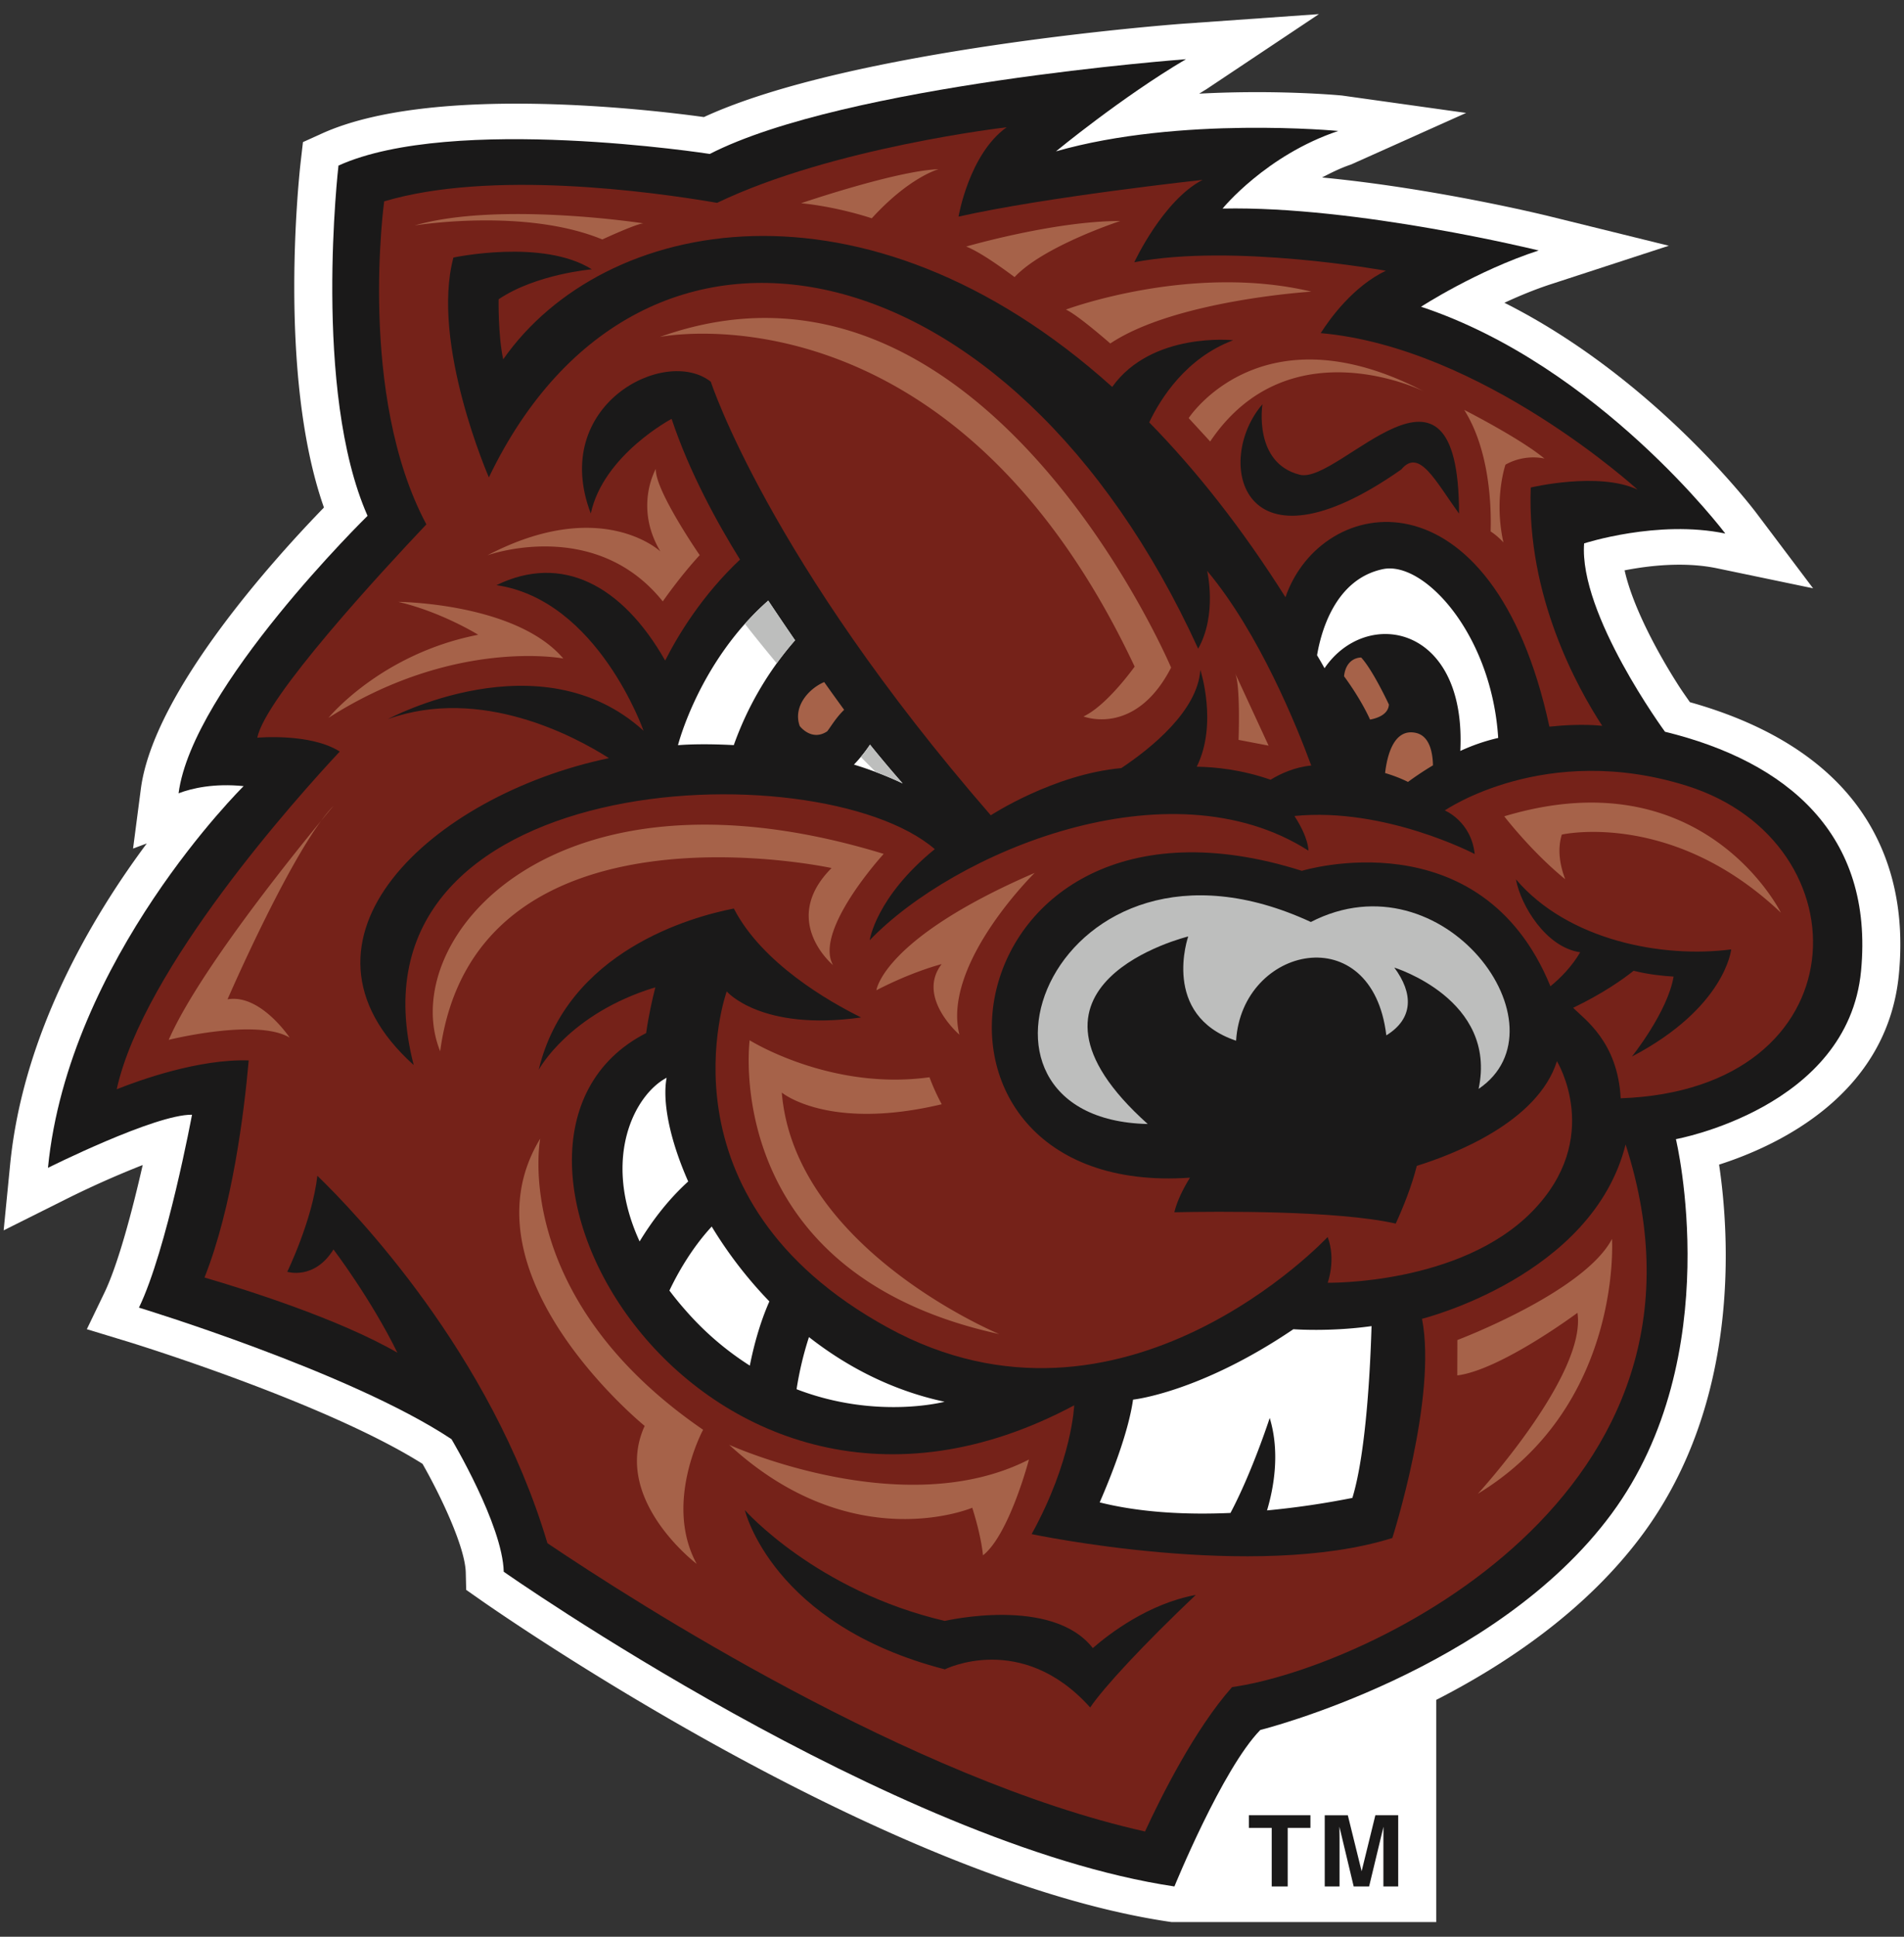 <svg width="120" height="122" viewBox="0 0 120 122" xmlns="http://www.w3.org/2000/svg"><rect x="0" y="0" width="120" height="122" fill="#333333" stroke="none"/><g fill="none" fill-rule="evenodd"><path d="M117.548 51.48c-2.16-3.37-5.926-5.815-11.041-7.248-.233-.334-.459-.65-.706-1.033-1.41-2.198-2.927-5.08-3.41-7.272 1.51-.294 3.748-.56 5.828-.128l6.05 1.26-3.574-4.743c-.298-.396-6.522-8.543-15.88-13.244.91-.42 1.912-.839 2.947-1.175l7.415-2.417-7.592-1.872c-.37-.09-7.176-1.748-14.262-2.428.574-.298 1.159-.594 1.826-.817l7.253-3.249-7.816-1.095c-.261-.026-4.15-.38-9.007-.119.147-.09.294-.185.44-.271l7.107-4.74-8.572.605c-.873.065-20.91 1.602-30.19 5.88-3.362-.464-17.12-2.109-24.074 1.036l-1.196.54-.143 1.237c-.067.571-1.5 13.368 1.465 21.783-2.94 3.024-10.732 11.544-11.54 17.727l-.49 3.756s.558-.209.865-.322C5.803 57.76 1.451 65.069.638 73.36L.23 77.503l3.92-1.959a59.87 59.87 0 0 1 4.844-2.157c-.638 2.802-1.539 6.236-2.42 8.06L5.473 83.73l2.547.774c.127.038 12.425 3.807 18.61 7.707 1.13 1.982 2.684 5.23 2.725 6.848l.026 1.09.932.653c1.02.715 25.167 17.535 43.328 20.245l.188.027h16.689v-13.994c4.497-2.301 9.518-5.694 13.034-10.463 6.16-8.358 5.45-18.848 4.794-23.255 3.682-1.179 10.604-4.386 11.332-11.993.366-3.82-.369-7.147-2.129-9.89" fill="#FFF"/><path fill="#1A1919" d="M78.71 114.347h3.88v.794h-1.433v3.691H80.15v-3.69h-1.44v-.795M85.817 117.873l.865-3.526h1.44v4.485h-.933V115.8l.003-.367.003-.364-.907 3.764h-.971l-.9-3.764c0 .086.001.207.004.364l.003.367v3.033h-.932v-4.485h1.455l.87 3.526"/><path d="M99.84 34.23s4.635-1.509 8.898-.621c0 0-7.962-10.566-19.176-14.287 0 0 3.48-2.262 7.413-3.544 0 0-11.442-2.82-19.922-2.64 0 0 2.73-3.36 7.29-4.888 0 0-9.956-.953-17.79 1.284 0 0 4.135-3.413 8.19-5.804 0 0-21.46 1.59-30.008 5.967 0 0-16.213-2.519-23.402.733 0 0-1.65 14.189 1.832 22.064 0 0-11.04 10.806-11.91 17.476.854-.32 2.232-.638 4.1-.45 0 0-11.04 10.876-12.332 24.045 0 0 6.756-3.38 9.079-3.346 0 0-1.582 8.504-3.344 12.152 0 0 13.296 4.039 19.697 8.285 0 0 3.221 5.39 3.293 8.352 0 0 24.484 17.17 42.27 19.824 0 0 3.015-7.4 5.413-9.857 0 0 14.817-3.687 22.148-13.631 7.33-9.945 4.046-23.587 4.046-23.587s10.841-1.96 11.667-10.587c.825-8.625-4.682-13.202-12.356-15.076 0 0-5.439-7.41-5.096-11.864" fill="#1A1919"/><path d="M82.616 58.078C66.459 50.6 58.899 70.502 72.336 70.804c-9.831-8.805 2.552-11.814 2.552-11.814s-1.745 4.964 3.017 6.567c.364-5.978 8.585-7.788 9.468-.337 1.726-1.062 1.703-2.655.504-4.269 0 0 6.508 2 5.312 7.641 5.754-3.896-2.22-14.809-10.573-10.514" fill="#BDBEBD"/><path d="M100.981 45.72c-1.581-2.42-4.76-8.173-4.506-15.01 0 0 4.27-1.02 6.733.132 0 0-9.792-8.956-19.97-9.858.601-.944 2.06-2.95 4.106-3.93 0 0-9.611-1.74-15.855-.534 0 0 1.807-3.898 4.304-5.189 0 0-9.898 1.076-15.382 2.315 0 0 .666-3.95 3.036-5.629 0 0-10.962 1.262-18.251 4.76-4.209-.721-14.263-2.09-20.983-.093 0 0-1.688 12.205 2.659 20.348-2.795 2.95-10.173 10.926-10.654 13.438 0 0 3.337-.31 5.196.871-2.667 2.853-12.36 13.623-14.059 21.274 1.467-.584 5.183-1.918 8.32-1.817-.291 3.307-1.033 9.257-2.786 13.676 2.6.76 8.454 2.6 12.156 4.734-1.658-3.38-4.027-6.503-4.027-6.503-1.212 1.95-2.914 1.408-2.914 1.408s1.582-3.243 1.897-6.049c2.338 2.257 10.943 11.174 14.5 23.145 5.526 3.722 22.923 14.871 37.664 18.161.986-2.135 3.126-6.441 5.487-9.096 8.43-1.183 31.928-12.103 24.801-34.18-2.088 8.32-12.831 10.98-12.831 10.98.97 4.94-1.87 13.808-1.87 13.808-8.675 2.729-22.733-.245-22.733-.245 2.559-4.638 2.682-8.113 2.682-8.113-23.44 12.516-40.237-16.672-26.979-23.447.16-1.119.394-2.153.582-2.885-5.46 1.658-7.354 5.2-7.354 5.2 1.803-7.487 9.624-9.64 12.3-10.162 1.778 3.442 5.966 5.846 8.02 6.861-6.314.891-8.469-1.64-8.469-1.64s-4.696 13.02 10.132 21.165c14.829 8.143 27.742-5.694 27.742-5.694.544 1.424.002 2.882.002 2.882s8.343.146 12.883-4.483c4.54-4.63 1.566-9.473 1.566-9.473-1.212 3.845-6.547 5.883-8.832 6.592-.326 1.309-.884 2.669-1.328 3.637-3.698-.84-11.315-.77-13.953-.714.177-.735.57-1.508.986-2.178-19.523 1.352-15.389-26.44 7.049-19.33 0 0 11.28-3.45 15.668 7.273.632-.517 1.349-1.239 1.876-2.142-2.157-.31-3.744-2.942-4.05-4.593 3.284 3.851 9.243 4.98 13.567 4.412 0 0-.36 3.66-6.257 6.75 0 0 2.255-2.813 2.626-5.038-.588-.033-1.562-.123-2.518-.367-.68.543-1.926 1.425-3.811 2.334.706.718 2.81 2.135 2.995 5.7 15.244-.547 15.509-16.123 4.17-19.684-8.942-2.807-15.255 1.552-15.255 1.552s1.664.678 1.885 2.745c0 0-5.657-2.969-11.361-2.395.917 1.406.88 2.18.88 2.18-8.797-5.612-22.333.116-27.65 5.645 0 0 .386-2.717 4.102-5.738-7.37-6.35-37.703-5.1-32.84 13.601-8.763-7.869 1.11-16.996 12.305-19.333-2.11-1.347-8.054-4.562-13.928-2.461 0 0 9.607-5.176 16.108.735 0 0-2.884-8.234-9.269-9.171 4.107-2.002 7.918-.021 10.632 4.749.815-1.611 2.329-4.111 4.718-6.36-1.41-2.268-3.189-5.49-4.312-8.864 0 0-4.294 2.266-5.094 5.96-2.605-6.821 4.678-10.574 7.564-8.3 0 0 3.62 11.175 17.646 27.312 0 0 3.963-2.59 8.227-2.973 1.9-1.269 4.811-3.617 4.98-6.187 0 0 1.115 3.398-.227 6.1 1.146.015 2.823.18 4.655.82.62-.38 1.52-.796 2.562-.894-.868-2.363-3.255-8.32-6.561-12.264 0 0 .65 2.747-.566 4.903-11.778-25.78-35.122-30.717-44.703-10.792 0 0-3.679-8.42-2.235-13.846 0 0 5.63-1.205 8.724.74 0 0-3.518.297-5.875 1.888 0 0-.041 2.245.288 3.784 6.319-9.027 22.814-12.257 38.383 1.737 2.5-3.494 7.622-2.94 7.622-2.94-2.973 1.122-4.572 3.665-5.289 5.174 2.941 3 5.83 6.643 8.587 11.013 2.264-6.563 13.062-8.345 16.635 8.153.915-.096 2.163-.17 3.329-.053zM46.946 95.13s4.492 5.082 12.6 6.976c0 0 6.76-1.585 9.328 1.711 1.038-.903 3.507-2.798 6.49-3.349-3.29 3.121-5.81 5.834-6.655 7.09-4.329-4.828-9.16-2.402-9.16-2.402-10.899-2.807-12.603-10.026-12.603-10.026zM88.32 29.57c-10.113 7.101-11.836-.541-8.754-4.104 0 0-.597 3.7 2.356 4.44 2.506.628 10.033-9.327 10.034 2.444-1.504-2.067-2.506-4.144-3.636-2.78z" fill="#752219"/><path d="M50.406 45.738s.743.989 1.73.329c.227-.286.53-.834 1.066-1.354-.421-.577-.844-1.164-1.257-1.748-.99.42-1.984 1.56-1.54 2.773M89.216 46.162c-1.396-.286-1.8 1.489-1.92 2.534.484.144.975.326 1.443.56.372-.275.917-.653 1.575-1.046-.021-.878-.24-1.871-1.098-2.048M85.789 41.419s-.946-.041-1.08 1.182c0 0 .994 1.31 1.64 2.728.475-.09 1.145-.325 1.187-.947 0 0-1.004-2.162-1.747-2.963M27.742 66.224C29.946 49.803 52.41 54.68 52.41 54.68c-3.296 3.306.094 6.116.094 6.116-1.234-2.185 3.192-7.007 3.192-7.007-21.028-6.44-30.742 5.533-27.953 12.435M55.236 62.378s.387-3.254 9.974-7.392c0 0-5.862 5.746-4.744 10.19 0 0-2.731-2.346-1.118-4.444 0 0-1.798.446-4.112 1.646M47.247 65.528S45.329 80.19 62.976 84.036c0 0-12.89-5.338-13.703-15.212 0 0 2.918 2.44 10.08.735a13.56 13.56 0 0 1-.772-1.7c-6.241.865-11.334-2.33-11.334-2.33M94.806 51.422s1.718 2.238 3.843 3.964c-.294-.766-.527-1.806-.215-2.814 0 0 6.948-1.577 13.807 4.92 0 0-4.857-9.853-17.435-6.07M41.59 21.225S59.976 17.48 71.511 41.99c0 0-1.728 2.44-3.222 3.141 0 0 3.265 1.298 5.52-3.078 0 0-11.915-28.075-32.22-20.828M59.153 10.659c-2.655.091-8.667 2.144-8.667 2.144s1.998.155 4.459.947c2.38-2.609 4.208-3.091 4.208-3.091M70.6 13.923c-4.127-.01-9.704 1.607-9.704 1.607.772.305 1.965 1.119 3.048 1.925 1.826-1.955 6.657-3.532 6.657-3.532M67.178 19.501s7.875-2.94 15.471-1.13c0 0-8.576.533-12.673 3.266 0 0-2.048-1.8-2.798-2.136M74.917 26.337s4.553-7.022 14.8-1.695c0 0-8.488-4.192-13.445 3.168l-1.355-1.473M92.282 25.82c1.646 2.608 1.71 6.238 1.665 7.656.315.205.584.449.806.692-.614-2.756.13-4.898.13-4.898 1.255-.706 2.458-.383 2.458-.383-1.529-1.272-5.06-3.067-5.06-3.067M77.834 42.387l2.119 4.582-1.892-.362s.133-3.48-.227-4.22M45.96 91.013s10.963 4.98 18.89.926c0 0-1.242 4.731-2.898 6.035 0 0-.081-1.125-.676-2.998 0 0-7.521 3.2-15.317-3.963M91.85 84.412s7.99-3.014 9.746-6.368c0 0 .672 10.5-8.45 16.049 0 0 6.87-7.503 6.272-11.394 0 0-4.832 3.597-7.573 3.942l.006-2.229M34.048 71.724s-1.942 9.958 10.265 18.34c0 0-2.5 4.618-.403 8.45 0 0-5.381-4.07-3.28-8.692 0 0-11.772-9.573-6.582-18.098M37.962 15.084s2.117-.982 2.587-1.015c0 0-9.105-1.402-14.414.133 0 0 6.934-1.134 11.827.882M30.722 34.979s6.762-2.444 11.05 2.905c0 0 1.069-1.55 2.327-2.914 0 0-2.843-4.11-2.764-5.433 0 0-1.394 2.387.287 5.2 0 0-3.716-3.505-10.9.242M25.097 37.912s7.405.054 10.406 3.57c0 0-6.867-1.33-14.801 3.738 0 0 3.286-4.035 9.436-5.235 0 0-2.309-1.436-5.041-2.073M21.025 50.758S12.85 60.41 10.633 65.503c0 0 5.539-1.381 7.622-.142 0 0-1.84-2.768-3.914-2.412 0 0 4.19-9.665 6.684-12.191" fill="#A66249"/><path d="M42.013 67.891c-2.015 1.066-4.107 5.074-1.701 10.311.74-1.22 1.757-2.596 3.062-3.778-1.169-2.642-1.64-5.038-1.36-6.533M48.49 81.98a26.697 26.697 0 0 1-3.634-4.717c-1.291 1.397-2.178 3.004-2.666 4.033.317.419.66.842 1.038 1.268a18.641 18.641 0 0 0 4.03 3.46c.239-1.209.626-2.676 1.231-4.044M59.532 88.299c-3.292-.706-6.147-2.194-8.547-4.073a21.122 21.122 0 0 0-.781 3.284c5.03 1.935 9.328.789 9.328.789M48.418 37.834c-4.36 3.833-5.688 9.108-5.688 9.108.738-.063 1.978-.088 3.517-.005a20.482 20.482 0 0 1 3.862-6.604 221.91 221.91 0 0 1-1.691-2.499M87.16 35.851c-3.025.634-3.908 3.972-4.152 5.426.125.206.286.483.471.816 2.625-3.863 8.948-2.765 8.558 5.211a12.19 12.19 0 0 1 2.387-.82c-.412-6.543-4.68-11.172-7.265-10.633M81.516 83.73c-5.907 3.998-10.105 4.436-10.105 4.436-.303 2.115-1.412 4.888-2.103 6.473 2.645.662 5.566.782 8.243.665 1.373-2.586 2.473-5.984 2.473-5.984.671 2.206.238 4.463-.17 5.825a53.226 53.226 0 0 0 5.38-.788c.89-2.9 1.14-8.485 1.208-10.822-2.637.371-4.926.195-4.926.195M54.832 46.907a9.017 9.017 0 0 1-1.013 1.257c.986.301 2.02.688 3.067 1.183a74.684 74.684 0 0 1-2.054-2.44" fill="#FFF"/><path d="M46.946 39.3c.688.875 1.36 1.703 2.008 2.483.35-.482.732-.968 1.155-1.45a221.91 221.91 0 0 1-1.691-2.499c-.536.471-1.025.964-1.472 1.466M55.199 48.636c.555.208 1.118.442 1.687.711a74.684 74.684 0 0 1-2.054-2.44c-.16.242-.356.502-.58.772.334.343.651.661.947.957" fill="#BDBEBD"/></g></svg>